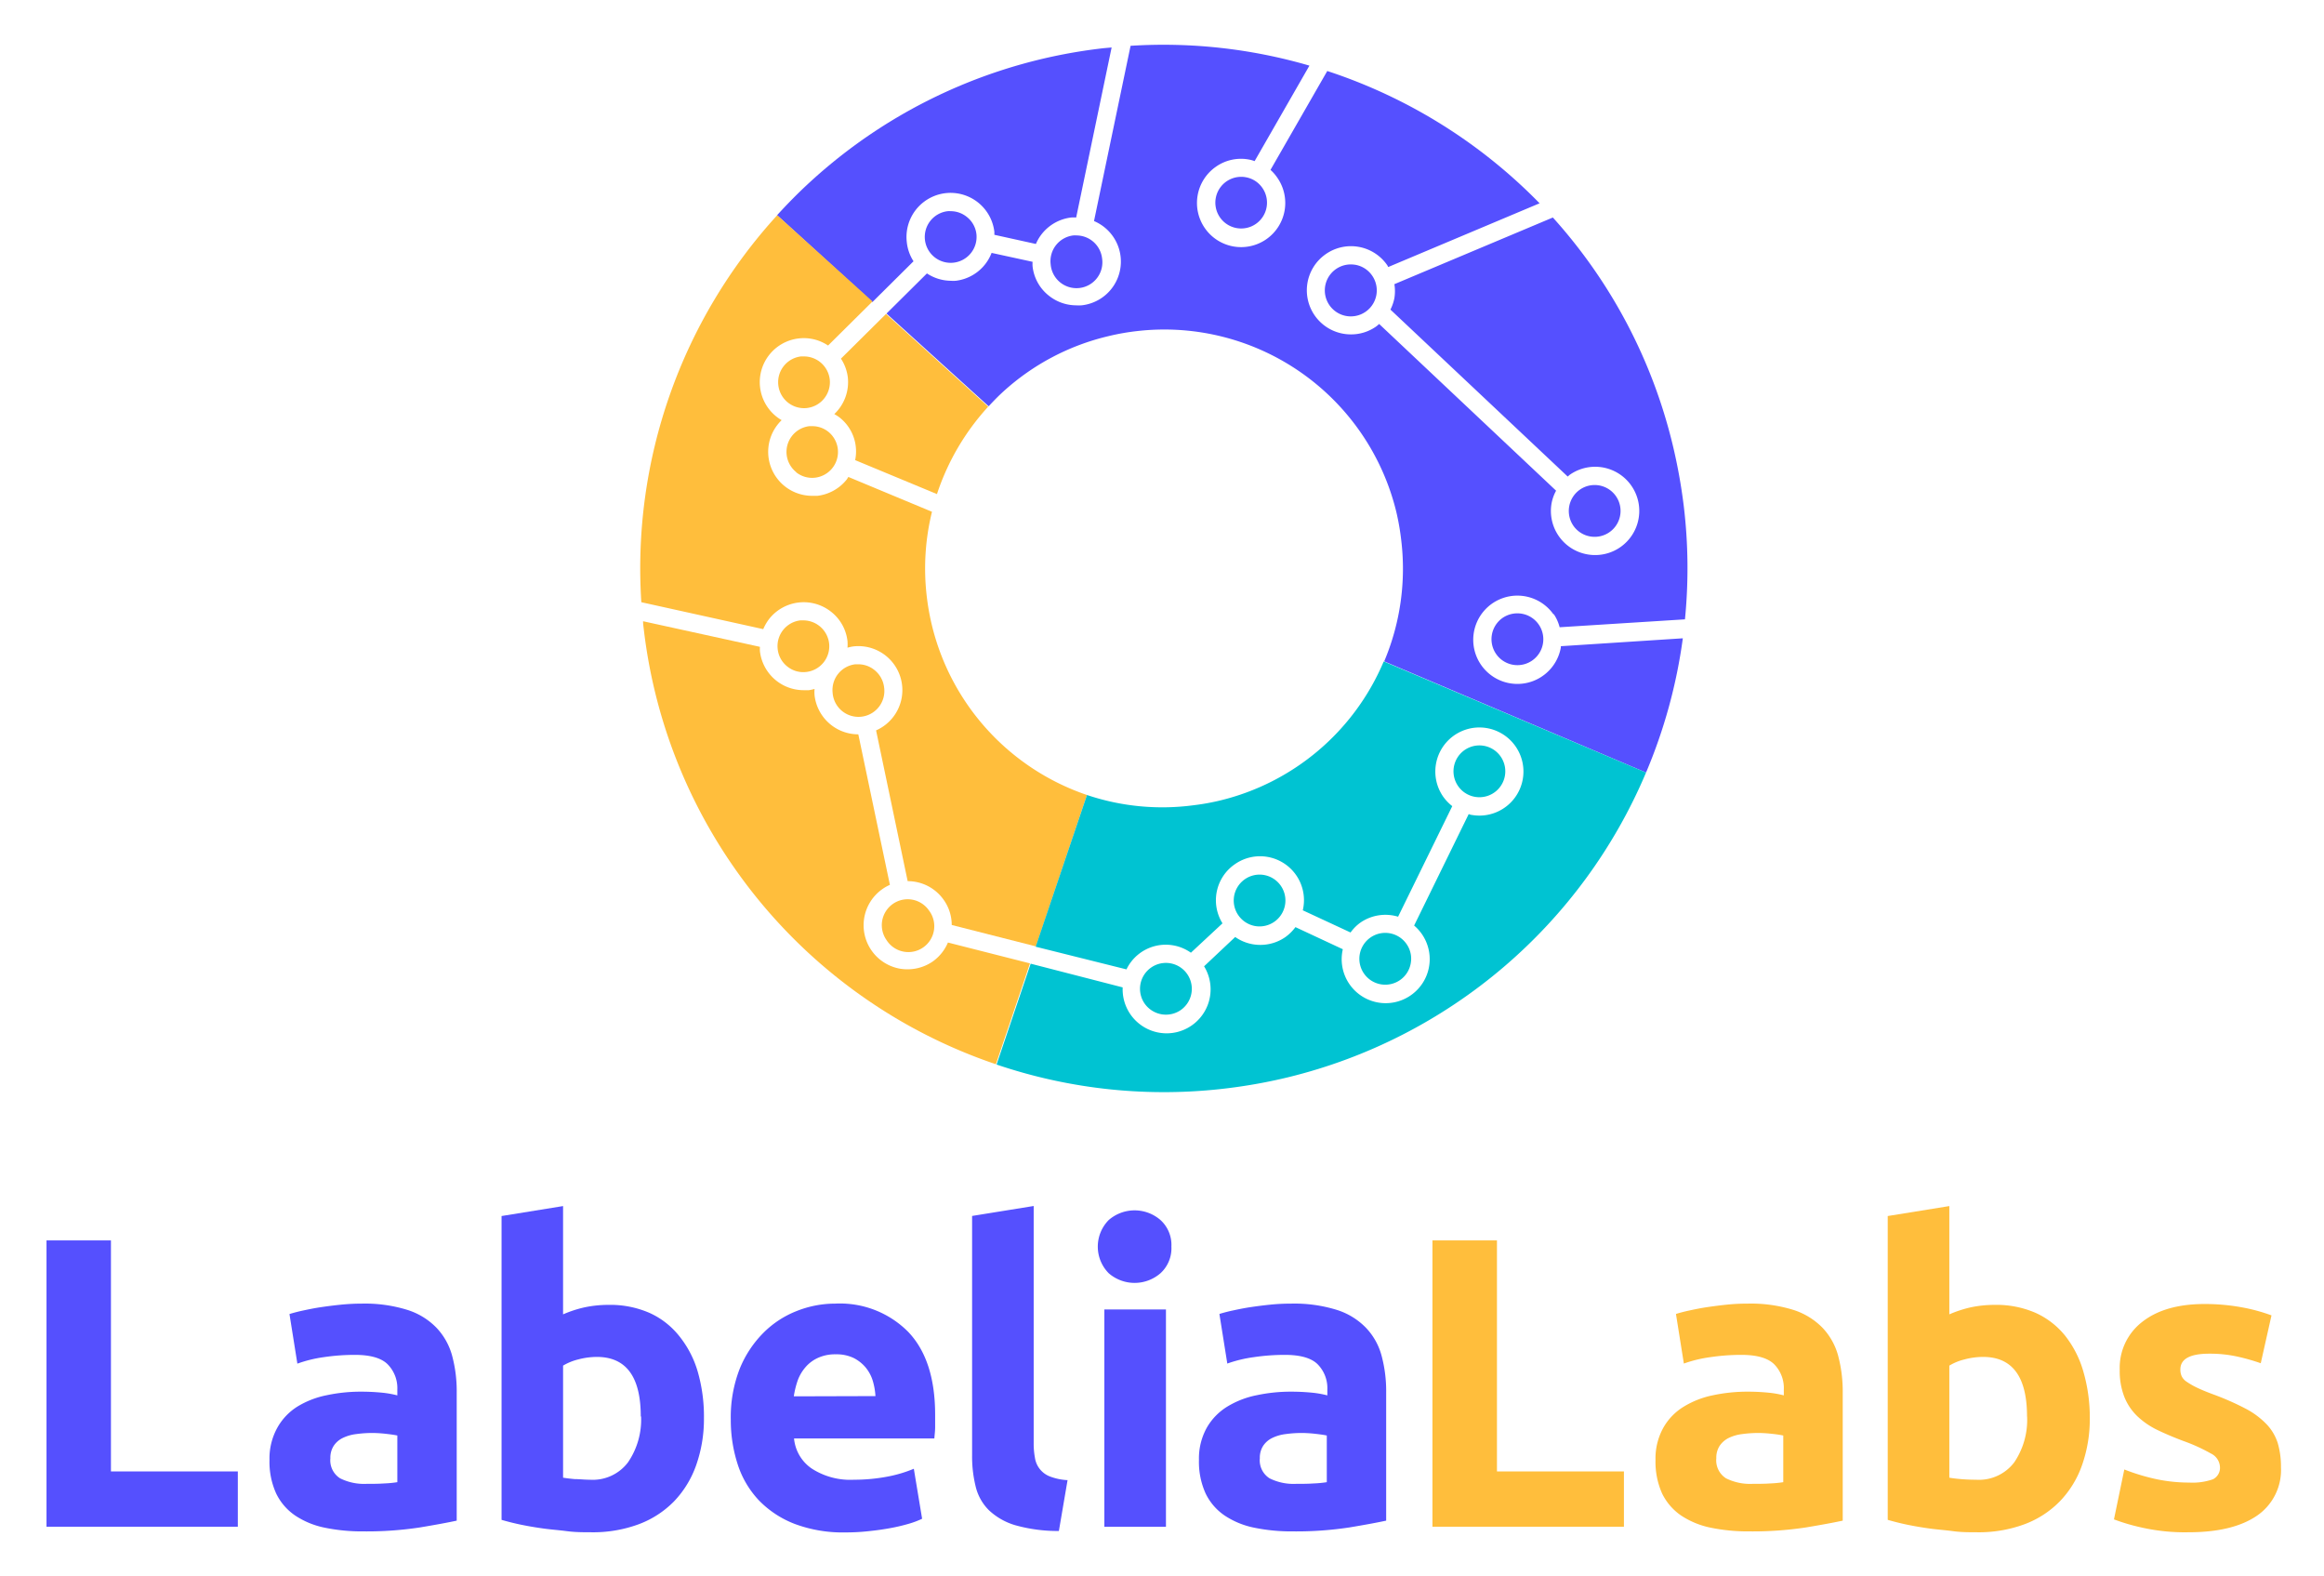 <svg xmlns="http://www.w3.org/2000/svg" role="img" viewBox="-5.66 -5.66 294.32 199.57"><title>Labelia Labs (hosting) logo</title><defs><style>.cls-2{fill:#5550fe}.cls-4{fill:#ffbe3c}.cls-5{fill:#00c3d2}</style></defs><path fill="none" d="M112.37 59.14a30.06 30.06 0 0 0-.66 10.73 30.93 30.93 0 0 0 .64 3.6A30.21 30.21 0 0 0 132 95a29.91 29.91 0 0 0 13.45 1.35 28.89 28.89 0 0 0 3.4-.61 30.18 30.18 0 0 0 22.86-32.92 30.84 30.84 0 0 0-.63-3.62 30.23 30.23 0 0 0-32.73-22.89 29.37 29.37 0 0 0-3.8.67 30 30 0 0 0-13.24 7c-.65.59-1.26 1.22-1.85 1.86A30.5 30.5 0 0 0 113 56.9"/><path d="M116.75 21.78a3.24 3.24 0 0 0-2-.7 2.55 2.55 0 0 0-.39 0A3.28 3.28 0 1 0 118 24a3.24 3.24 0 0 0-1.25-2.22zm10.65 6.03a3.28 3.28 0 1 0 6.51-.77 3.28 3.28 0 0 0-3.25-2.89 2.55 2.55 0 0 0-.39 0 3.28 3.28 0 0 0-2.87 3.66zM186.5 72a3.3 3.3 0 0 0-1.87.58 3.29 3.29 0 0 0-.82 4.56A3.28 3.28 0 1 0 186.5 72z" class="cls-2"/><path d="M109.18 25a5.58 5.58 0 1 1 11.09-1.31v.38l5.26 1.16a5.57 5.57 0 0 1 4.47-3.35 4.42 4.42 0 0 1 .63 0L135.12.35l-1 .09A65.91 65.91 0 0 0 97 17.32c-1.49 1.36-2.9 2.79-4.25 4.27l12.07 11 5.21-5.17a5.52 5.52 0 0 1-.85-2.42zm42.92-8.22a2.88 2.88 0 0 0-.59-.05 3.27 3.27 0 1 0 2.7 1.4 3.23 3.23 0 0 0-2.11-1.35z" class="cls-2"/><path fill="#5550ff" d="M191.09 72.06a5.44 5.44 0 0 1 .77 1.7l15.87-1a66 66 0 0 0-.14-14.25 68.84 68.84 0 0 0-1.43-7.91A66 66 0 0 0 191 21.88l-20.07 8.44a5.54 5.54 0 0 1 0 1.77 5.66 5.66 0 0 1-.5 1.45l22.45 21.14c.09-.07.17-.16.27-.23a5.59 5.59 0 1 1 2.2 10.08 5.58 5.58 0 0 1-4.51-6.48 5.33 5.33 0 0 1 .57-1.58L169 35.36a3.79 3.79 0 0 1-.38.32 5.51 5.51 0 0 1-3.18 1 5.58 5.58 0 0 1-3.19-10.17 5.58 5.58 0 0 1 7.77 1.4c.05.07.08.16.13.24l19.17-8.07a66.58 66.58 0 0 0-26.89-16.75l-7.19 12.52a5.38 5.38 0 0 1 .87 1 5.59 5.59 0 1 1-7.78-1.4 5.51 5.51 0 0 1 4.18-.91 4.52 4.52 0 0 1 .72.2l6.94-12.09A65.93 65.93 0 0 0 137.52.14l-4.63 22.19A5.57 5.57 0 0 1 131.31 33a4.92 4.92 0 0 1-.67 0 5.56 5.56 0 0 1-3.44-1.2 5.49 5.49 0 0 1-2.09-3.73 3.75 3.75 0 0 1 0-.58l-5.19-1.13a5.57 5.57 0 0 1-4.53 3.53 4.87 4.87 0 0 1-.66 0 5.59 5.59 0 0 1-3-.93l-5.12 5.08 12.94 11.74c.59-.64 1.2-1.27 1.85-1.86a30 30 0 0 1 13.24-7 29.37 29.37 0 0 1 3.8-.67 30.23 30.23 0 0 1 32.73 22.89 30.84 30.84 0 0 1 .63 3.62 30.15 30.15 0 0 1-2.16 15.32l33.16 14.08a66.26 66.26 0 0 0 4.66-17l-15.45 1v.17a5.59 5.59 0 1 1-.91-4.17z"/><path d="M195.71 62.26a3.28 3.28 0 1 0-1.29-5.92 3.3 3.3 0 0 0-.82 4.57 3.27 3.27 0 0 0 2.11 1.35zM166 27.87a3.79 3.79 0 0 0-.58-.05 3.29 3.29 0 1 0 2.69 1.41 3.26 3.26 0 0 0-2.11-1.36z" class="cls-2"/><path d="M95.17 54.14a3.25 3.25 0 0 0 2.42.68A3.28 3.28 0 0 0 99.23 49a3.24 3.24 0 0 0-2-.7h-.39a3.28 3.28 0 0 0-1.65 5.83zm6.54-12.03a5.57 5.57 0 0 1-1.71 4.66 5.35 5.35 0 0 1 .64.41 5.46 5.46 0 0 1 2 5.42L113 56.9a30.5 30.5 0 0 1 6.49-11.07l-12.94-11.74-5.71 5.66a5.52 5.52 0 0 1 .87 2.36zM96.55 46a3.29 3.29 0 0 0 2.87-3.64 3.29 3.29 0 0 0-3.26-2.89h-.38a3.28 3.28 0 0 0-2.87 3.64A3.28 3.28 0 0 0 96.55 46zm15.93 70.07a5.61 5.61 0 0 1-3.18 1 5.7 5.7 0 0 1-1-.08 5.59 5.59 0 0 1-2.19-10.09 5 5 0 0 1 .93-.52l-4-19.06a5.58 5.58 0 0 1-5.54-4.93 4.5 4.5 0 0 1 0-.82 5.77 5.77 0 0 1-.72.16h-.66a5.58 5.58 0 0 1-5.54-4.93 5.19 5.19 0 0 1 0-.56L75.78 73c0 .36.06.73.1 1.09a66.26 66.26 0 0 0 44.58 55l4.32-12.77-10.39-2.64a5.63 5.63 0 0 1-1.91 2.39z" class="cls-4"/><path d="M106.6 113.35a3.28 3.28 0 1 0 5.38-3.74 3.27 3.27 0 0 0-4.56-.82 3.28 3.28 0 0 0-.82 4.56zM94.06 78.74a3.21 3.21 0 0 0 2.41.68 3.28 3.28 0 0 0 2.87-3.64 3.3 3.3 0 0 0-3.25-2.89h-.39a3.28 3.28 0 0 0-2.87 3.64 3.24 3.24 0 0 0 1.23 2.21zm10.99.41a3.24 3.24 0 0 0-2-.7h-.39a3.28 3.28 0 0 0-2.87 3.64 3.28 3.28 0 1 0 6.51-.77 3.3 3.3 0 0 0-1.25-2.17z" class="cls-4"/><path d="M112.35 73.47a30.93 30.93 0 0 1-.64-3.6 30.06 30.06 0 0 1 .66-10.73l-10.59-4.41c-.07.1-.12.2-.19.3a5.59 5.59 0 0 1-3.73 2.09h-.66a5.57 5.57 0 0 1-3.87-9.58 5.57 5.57 0 0 1 2.18-10.35 5.51 5.51 0 0 1 3.7.9l5.63-5.58-12.07-10.92a66.29 66.29 0 0 0-17.21 49L91 74a6.08 6.08 0 0 1 .74-1.28 5.58 5.58 0 0 1 7.84-.93 5.51 5.51 0 0 1 2.09 3.73 5.75 5.75 0 0 1 0 .83 5.4 5.4 0 0 1 .72-.16 5.57 5.57 0 0 1 2.9 10.63l4 19.09a5.56 5.56 0 0 1 4.58 2.39 5.49 5.49 0 0 1 1 3.16l10.66 2.71L132 95a30.21 30.21 0 0 1-19.65-21.53z" class="cls-4"/><path d="M153.28 111.59a3.28 3.28 0 1 0 .58-6.51 3.28 3.28 0 0 0-2.69 5.15 3.28 3.28 0 0 0 2.11 1.36zm27.78-16.37a3.28 3.28 0 1 0-2.06-1.35 3.27 3.27 0 0 0 2.06 1.35zm-9.41 23.21a3.27 3.27 0 0 0 1.35-2.11 3.23 3.23 0 0 0-.53-2.45 3.28 3.28 0 1 0-.82 4.56zm-27.79 3.81a3.28 3.28 0 1 0-4.56-.83 3.3 3.3 0 0 0 4.56.83z" class="cls-5"/><path d="M169.58 78.09a30.19 30.19 0 0 1-20.7 17.6 28.89 28.89 0 0 1-3.4.61A29.91 29.91 0 0 1 132 95l-6.5 19.21 11.5 2.87a5.52 5.52 0 0 1 8.16-2.11l4-3.72a5.54 5.54 0 0 1 1.56-7.48 5.56 5.56 0 0 1 8.61 5.83l6.05 2.81a5.38 5.38 0 0 1 1.26-1.26 5.56 5.56 0 0 1 4.76-.74l6.86-14a5.7 5.7 0 0 1-1.15-1.2 5.58 5.58 0 1 1 4.59 2.4 5.72 5.72 0 0 1-1-.09c-.12 0-.24-.07-.36-.1l-6.91 14.11a5.57 5.57 0 0 1-.42 8.83 5.57 5.57 0 0 1-8.61-5.83l-6-2.8a5.75 5.75 0 0 1-1.26 1.25 5.55 5.55 0 0 1-3.18 1 5.52 5.52 0 0 1-3.19-1l-3.94 3.71a5.57 5.57 0 1 1-10.31 2.67l-11.65-3-4.32 12.77a66 66 0 0 0 29.25 3 67.16 67.16 0 0 0 7.71-1.4 66.22 66.22 0 0 0 45.29-38.57z" class="cls-5"/><path d="M24.46 180.65v7H.23V151.4h8.16v29.25zm15.69-21.25a18.11 18.11 0 0 1 5.76.79 8.81 8.81 0 0 1 3.69 2.25 8.27 8.27 0 0 1 2 3.56 17.28 17.28 0 0 1 .58 4.66v16.22c-1.12.24-2.67.53-4.66.86a44.84 44.84 0 0 1-7.22.5 23.17 23.17 0 0 1-4.84-.47 10.45 10.45 0 0 1-3.74-1.54 7.1 7.1 0 0 1-2.41-2.8 9.68 9.68 0 0 1-.84-4.24 8 8 0 0 1 1-4.09 7.42 7.42 0 0 1 2.53-2.66 11.37 11.37 0 0 1 3.71-1.44 20.54 20.54 0 0 1 4.34-.45 26.84 26.84 0 0 1 2.7.13 12.42 12.42 0 0 1 1.91.34v-.73a4.31 4.31 0 0 0-1.21-3.19c-.8-.81-2.2-1.21-4.18-1.21a26.94 26.94 0 0 0-3.93.29A16.63 16.63 0 0 0 32 167l-1-6.28c.45-.14 1-.29 1.7-.44s1.42-.3 2.22-.42 1.65-.23 2.54-.32 1.79-.14 2.69-.14zm.63 22.82c.77 0 1.5 0 2.2-.05a14.1 14.1 0 0 0 1.68-.16v-5.91c-.32-.07-.79-.14-1.42-.21a15.73 15.73 0 0 0-1.72-.11 14.86 14.86 0 0 0-2.07.14 5.29 5.29 0 0 0-1.7.49 2.89 2.89 0 0 0-1.15 1 2.76 2.76 0 0 0-.42 1.57 2.69 2.69 0 0 0 1.23 2.54 6.79 6.79 0 0 0 3.37.7zm42.71-8.32a17.55 17.55 0 0 1-1 6 12.69 12.69 0 0 1-2.8 4.55 12.22 12.22 0 0 1-4.5 2.9 16.69 16.69 0 0 1-6.07 1c-.94 0-1.93 0-3-.14s-2-.2-3-.34-1.95-.3-2.86-.49-1.71-.4-2.4-.6v-38.47l7.79-1.26v13.71a15 15 0 0 1 2.73-.89 14.53 14.53 0 0 1 3-.31 12.44 12.44 0 0 1 5.18 1 10.11 10.11 0 0 1 3.77 2.91A12.94 12.94 0 0 1 82.7 168a20.47 20.47 0 0 1 .79 5.9zm-8-.21q0-7.53-5.55-7.54a9.22 9.22 0 0 0-2.38.32 7 7 0 0 0-1.91.78v14.19q.59.1 1.47.18c.59 0 1.24.08 1.94.08a5.59 5.59 0 0 0 4.81-2.2 9.57 9.57 0 0 0 1.66-5.81z" class="cls-2"/><path d="M200 180.65v7h-24.25V151.4h8.17v29.25zm15.68-21.25a18.2 18.2 0 0 1 5.76.79 8.94 8.94 0 0 1 3.69 2.25 8.27 8.27 0 0 1 2 3.56 17.69 17.69 0 0 1 .58 4.66v16.22c-1.12.24-2.67.53-4.66.86a44.93 44.93 0 0 1-7.22.5 23.27 23.27 0 0 1-4.85-.47 10.6 10.6 0 0 1-3.74-1.54 7.18 7.18 0 0 1-2.41-2.8 9.83 9.83 0 0 1-.83-4.24 8 8 0 0 1 1-4.09 7.34 7.34 0 0 1 2.59-2.66 11.4 11.4 0 0 1 3.71-1.44 20.64 20.64 0 0 1 4.35-.45 26.48 26.48 0 0 1 2.69.13 12.19 12.19 0 0 1 1.91.34v-.73a4.31 4.31 0 0 0-1.2-3.19c-.81-.81-2.2-1.21-4.19-1.21a26.8 26.8 0 0 0-3.92.29 16.46 16.46 0 0 0-3.35.81l-1-6.28c.45-.14 1-.29 1.7-.44s1.42-.3 2.23-.42 1.65-.23 2.53-.32 1.72-.13 2.63-.13zm.63 22.82c.77 0 1.5 0 2.2-.05a14.12 14.12 0 0 0 1.67-.16v-5.91a14 14 0 0 0-1.41-.21 15.9 15.9 0 0 0-1.73-.11 15.08 15.08 0 0 0-2.07.14 5.37 5.37 0 0 0-1.7.49 3 3 0 0 0-1.15 1 2.76 2.76 0 0 0-.42 1.57 2.69 2.69 0 0 0 1.23 2.54 6.83 6.83 0 0 0 3.38.7zM259 173.9a17.55 17.55 0 0 1-1 6 12.57 12.57 0 0 1-2.81 4.55 12.22 12.22 0 0 1-4.5 2.9 16.69 16.69 0 0 1-6.07 1c-.94 0-1.92 0-2.95-.14s-2-.2-3-.34-1.94-.3-2.85-.49-1.71-.4-2.41-.6v-38.47l7.8-1.26v13.71a14.93 14.93 0 0 1 2.72-.89 14.56 14.56 0 0 1 3-.31 12.44 12.44 0 0 1 5.18 1 10.19 10.19 0 0 1 3.77 2.91 13.12 13.12 0 0 1 2.3 4.52 20.84 20.84 0 0 1 .82 5.91zm-7.95-.21q0-7.53-5.55-7.54a9.16 9.16 0 0 0-2.38.32 6.87 6.87 0 0 0-1.91.78v14.19c.38.07.87.13 1.46.18s1.24.08 1.94.08a5.61 5.61 0 0 0 4.82-2.2 9.57 9.57 0 0 0 1.63-5.81z" class="cls-4"/><path d="M86.89 174.11A16.84 16.84 0 0 1 88 167.7a13.78 13.78 0 0 1 3-4.58 12.24 12.24 0 0 1 4.21-2.77 13.18 13.18 0 0 1 4.9-.95 12.17 12.17 0 0 1 9.26 3.59q3.41 3.58 3.4 10.54v1.5c0 .5-.07 1-.1 1.44H94.9a5.18 5.18 0 0 0 2.25 3.82 9 9 0 0 0 5.34 1.41 22.66 22.66 0 0 0 4.21-.39 16.5 16.5 0 0 0 3.37-1l1.05 6.33a11 11 0 0 1-1.67.63 23 23 0 0 1-2.33.55c-.86.16-1.77.29-2.75.39a26.15 26.15 0 0 1-2.93.16A17.37 17.37 0 0 1 95 187.3a12.61 12.61 0 0 1-4.56-3 12 12 0 0 1-2.67-4.53 18.08 18.08 0 0 1-.88-5.66zm18.32-3a8.39 8.39 0 0 0-.34-1.94 4.88 4.88 0 0 0-.89-1.67 4.82 4.82 0 0 0-1.52-1.21 5 5 0 0 0-2.28-.47 5.19 5.19 0 0 0-2.25.45 4.52 4.52 0 0 0-1.57 1.17 5.38 5.38 0 0 0-1 1.7 11.35 11.35 0 0 0-.49 2zm23.23 17.08a19.83 19.83 0 0 1-5.52-.73 8.27 8.27 0 0 1-3.35-1.91 6.29 6.29 0 0 1-1.67-3 15.89 15.89 0 0 1-.45-3.95v-30.3l7.8-1.26v30a9.87 9.87 0 0 0 .16 1.89 3 3 0 0 0 1.88 2.35 7.17 7.17 0 0 0 2.25.47zm14.25-36.01a4.27 4.27 0 0 1-1.39 3.38 5 5 0 0 1-6.54 0 4.79 4.79 0 0 1 0-6.75 5 5 0 0 1 6.54 0 4.25 4.25 0 0 1 1.39 3.37zm-.69 35.48h-7.8v-27.52h7.8zm15.86-28.26a18.11 18.11 0 0 1 5.76.79 8.81 8.81 0 0 1 3.69 2.25 8.17 8.17 0 0 1 2 3.56 17.28 17.28 0 0 1 .58 4.66v16.22c-1.12.24-2.67.53-4.66.86a44.84 44.84 0 0 1-7.22.5 23.17 23.17 0 0 1-4.84-.47 10.45 10.45 0 0 1-3.74-1.54 7.1 7.1 0 0 1-2.41-2.8 9.68 9.68 0 0 1-.84-4.24 8 8 0 0 1 1-4.09 7.5 7.5 0 0 1 2.59-2.66 11.37 11.37 0 0 1 3.72-1.44 20.54 20.54 0 0 1 4.34-.45 26.84 26.84 0 0 1 2.7.13 12.42 12.42 0 0 1 1.91.34v-.73a4.31 4.31 0 0 0-1.21-3.19c-.8-.81-2.2-1.21-4.18-1.21a26.94 26.94 0 0 0-3.93.29 16.63 16.63 0 0 0-3.35.81l-1-6.28c.45-.14 1-.29 1.7-.44s1.42-.3 2.22-.42 1.65-.23 2.54-.32 1.77-.13 2.63-.13zm.63 22.82c.77 0 1.5 0 2.2-.05a14.1 14.1 0 0 0 1.68-.16v-5.91c-.32-.07-.79-.14-1.42-.21a15.73 15.73 0 0 0-1.72-.11 14.86 14.86 0 0 0-2.07.14 5.29 5.29 0 0 0-1.7.49 2.89 2.89 0 0 0-1.15 1 2.76 2.76 0 0 0-.42 1.57 2.69 2.69 0 0 0 1.23 2.54 6.79 6.79 0 0 0 3.37.7z" class="cls-2"/><path d="M271.6 182.06a7.79 7.79 0 0 0 3-.42 1.62 1.62 0 0 0 .88-1.62 2 2 0 0 0-1.14-1.64 22.18 22.18 0 0 0-3.5-1.59c-1.22-.46-2.33-.93-3.32-1.41a10 10 0 0 1-2.53-1.75 7 7 0 0 1-1.62-2.43 9 9 0 0 1-.58-3.4 7.34 7.34 0 0 1 2.88-6.11q2.87-2.24 7.88-2.24a25.92 25.92 0 0 1 4.81.44 22.35 22.35 0 0 1 3.65 1l-1.36 6.06a25.39 25.39 0 0 0-2.95-.84 16.18 16.18 0 0 0-3.57-.37q-3.66 0-3.66 2a2.06 2.06 0 0 0 .16.84 1.73 1.73 0 0 0 .62.7 9.56 9.56 0 0 0 1.28.74c.54.26 1.23.55 2.07.86a34.2 34.2 0 0 1 4.23 1.87 10.22 10.22 0 0 1 2.63 2 6.18 6.18 0 0 1 1.36 2.37 10.61 10.61 0 0 1 .39 3 7 7 0 0 1-3.05 6.14q-3.06 2.09-8.64 2.09a24.76 24.76 0 0 1-6.09-.63 25.09 25.09 0 0 1-3.37-1l1.31-6.32a26.15 26.15 0 0 0 4.07 1.23 20.21 20.21 0 0 0 4.16.43z" class="cls-4"/></svg>